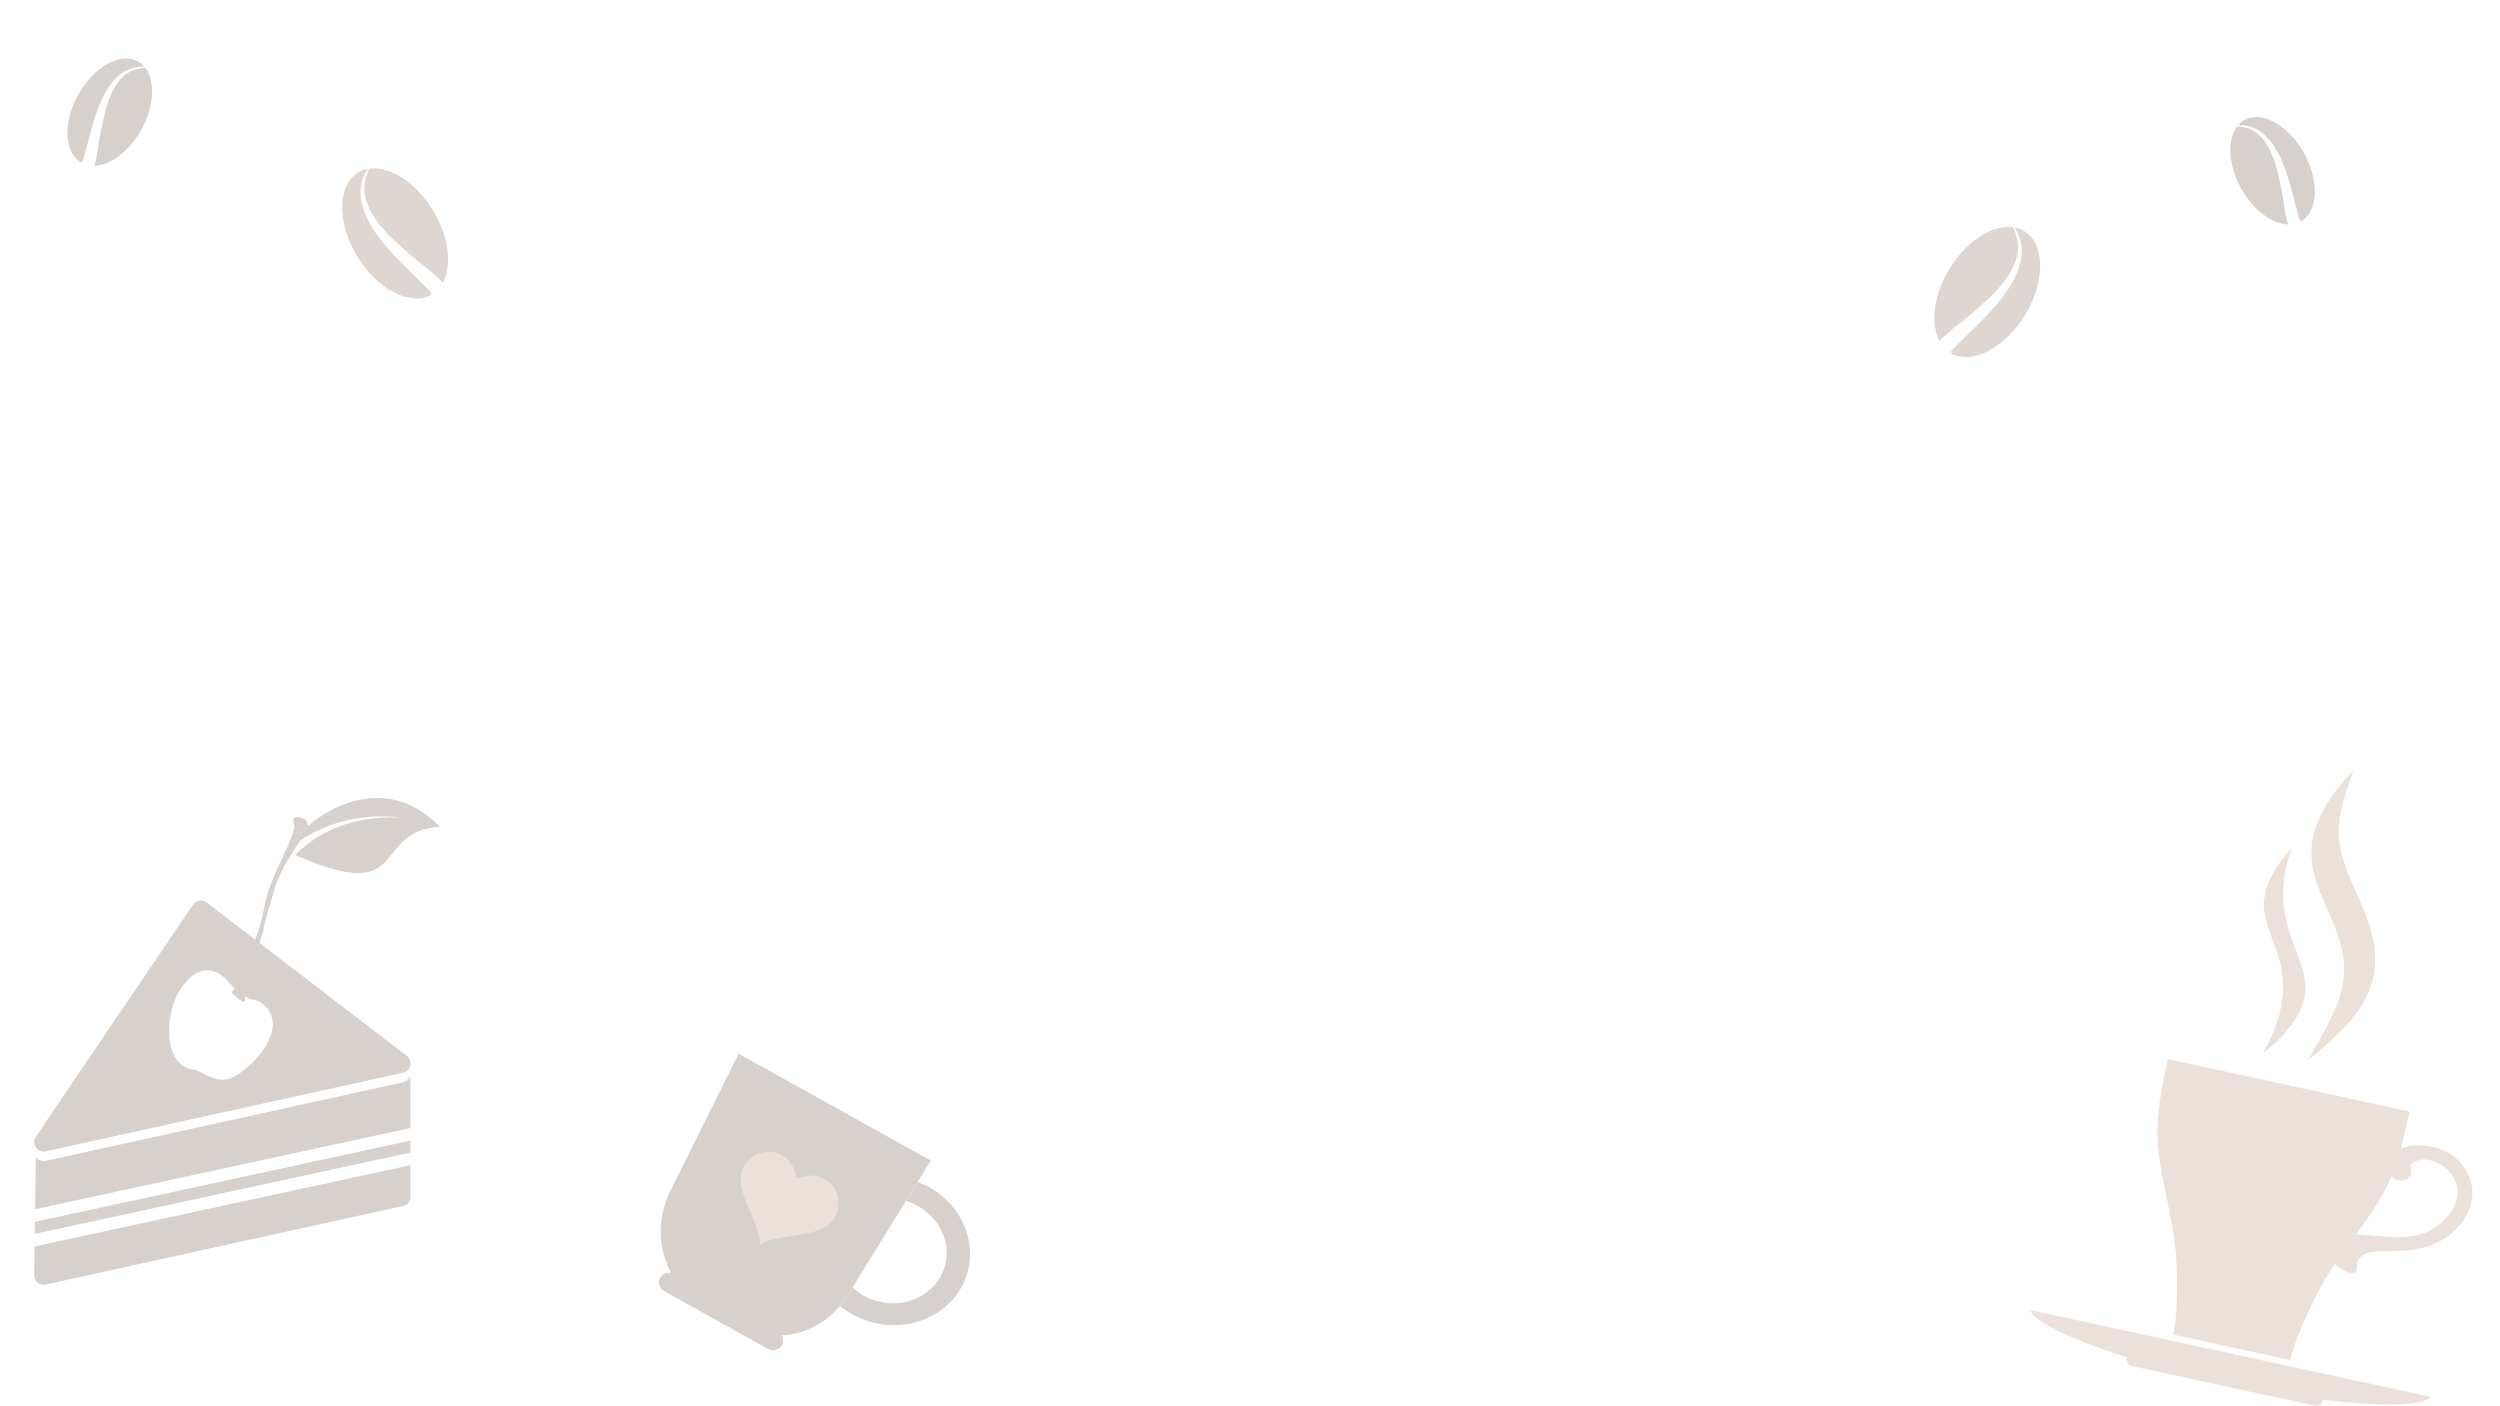<svg viewBox="0 0 1366 768" xmlns="http://www.w3.org/2000/svg" data-name="Layer 1" id="Layer_1">
  <defs>
    <style>
      .cls-1, .cls-2, .cls-3, .cls-4, .cls-5 {
        fill-rule: evenodd;
      }

      .cls-1, .cls-4 {
        fill: #a67b5b;
      }

      .cls-2, .cls-3, .cls-6 {
        fill: #4b3621;
      }

      .cls-3, .cls-4, .cls-7, .cls-5 {
        opacity: .23;
      }

      .cls-5 {
        fill: #6f4e37;
      }
    </style>
  </defs>
  <path d="m1328.54,763.33l-219.52-47.62c2.92,6.82,23.45,16.56,53.28,25.92-.13.25-.23.53-.3.82h0c-.38,1.76.75,3.52,2.51,3.9l100.82,21.87c1.77.38,3.52-.75,3.9-2.51h0c.06-.29.08-.59.07-.87,31.03,3.84,53.75,3.49,59.23-1.51h0Zm-37.47-77.54c-5.59,4.11-1.67,8.61-4.43,9.69-2.8,1.09-8.04-1.81-10.7-5.02-3.78,5.56-7.3,11.23-10.2,17.07-6,12.07-12,25.38-14.3,35.61l-31.95-6.93-31.94-6.93c2.14-10.26,2.2-24.86,1.73-38.34-.84-24.72-10.79-50.98-10.43-73.12.19-11.79,1.51-19.5,5.61-39.15l66.09,14.34,66.1,14.34c-1.96,8.7-3.44,15.02-4.9,20.32,2.66-1.16,5.87-1.82,9.27-1.87,17.5-.25,29.29,11.59,29.9,24.99.35,7.7-3.13,14.79-8.37,20.28-17.88,18.74-44.01,9.22-51.49,14.72h0Zm-3.68-11.35c3.97.2,8.1.62,12.23.96,7.3.6,14.63.97,21.21-.53,16.79-3.81,30.41-23.62,15.6-36.42-5.53-4.78-14.81-7.34-19.53-1.63,3.26,9.32-7.75,9.87-10.15,6.06l-.1-.17c-.35.85-.72,1.71-1.1,2.59-4.24,9.72-11.02,19.33-18.15,29.14h0Zm-35.27-210.92c-20.65,58.34,37.81,67.7-15.68,112.24,33.99-62.25-25.41-66.87,15.68-112.24h0Zm34.1-42.98c-57.32,60.1,11.97,77.75-9.79,129.53-4.7,11.19-11.28,22.01-15.6,29.38,25.32-20.57,45.39-39.53,33.41-75.25-3.71-11.06-9.8-21.79-13.4-33.01-5.04-15.74-4.11-25.35,5.38-50.66Z" class="cls-4"></path>
  <path d="m75.35,33.57c1.34.75,2.52,1.72,3.51,2.88-1.49-.07-3.04.03-4.78.29-3.94.83-6.6,2.29-9.65,4.91-5.61,5.29-8.48,11.3-11.19,18.4-2.38,6.56-4.03,12.82-5.68,19.58-.67,2.17-1.2,4.52-1.85,6.74-.17.59-.45,1.18-.68,1.75-.2.39-.15.26.26.08.19.13-.39.28-1.3.46-8.93-5.66-9.56-21.95-1.26-36.91,8.49-15.31,23.09-23.45,32.62-18.17h0Zm4.04,3.54c-1.62.02-3.27.27-5.09.77-3.57,1.12-5.88,2.68-8.44,5.38-4.64,5.56-6.7,11.48-8.59,18.36-1.34,6.56-3.04,13.08-3.7,19.77-.47,2.53-.92,5.06-1.54,7.55-.07.23-.32.99-.57,1.68,8.77-.21,19.15-7.79,25.79-19.77,7.07-12.76,7.66-26.47,2.16-33.75Z" class="cls-3"></path>
  <path d="m195.66,94.27c1.62-.98,3.36-1.64,5.21-1.99-.98,1.55-1.82,3.26-2.6,5.27-1.51,4.71-1.57,8.44-.63,13.28,2.22,9.2,6.89,15.92,12.81,23.14,5.55,6.53,11.23,12.1,17.42,17.97,1.91,2.04,4.09,4.03,6.06,6.08.53.55.98,1.2,1.46,1.79.3.45.19.32.24-.22.25-.13.06.58-.3,1.66-11.47,6.09-29.22-3.16-40.14-21.12-11.17-18.37-10.96-38.9.47-45.85h0Zm6.24-2.16c-.96,1.75-1.71,3.65-2.27,5.9-.97,4.49-.72,7.91.61,12.29,3.1,8.33,8.16,14.14,14.35,20.34,6.18,5.42,12.1,11.21,18.83,15.98,2.42,2.04,4.84,4.07,7.12,6.24.21.21.86.94,1.44,1.63,5.12-9.48,3.35-25.17-5.39-39.54-9.3-15.31-23.57-24.28-34.69-22.84Z" class="cls-5"></path>
  <path d="m1226.35,65.57c9.53-5.28,24.13,2.86,32.62,18.17,8.3,14.97,7.68,31.26-1.26,36.91-.91-.18-1.48-.33-1.3-.46.41.18.46.31.26-.08-.23-.57-.51-1.16-.68-1.75-.66-2.22-1.18-4.57-1.85-6.74-1.65-6.75-3.3-13.02-5.68-19.58-2.72-7.1-5.59-13.11-11.19-18.4-3.05-2.62-5.71-4.08-9.65-4.91-1.74-.26-3.29-.36-4.78-.29,1-1.17,2.17-2.14,3.51-2.88h0Zm-1.89,37.29c6.64,11.98,17.02,19.56,25.79,19.77-.25-.69-.51-1.45-.57-1.68-.62-2.49-1.07-5.03-1.54-7.55-.66-6.69-2.36-13.21-3.7-19.77-1.89-6.88-3.95-12.8-8.59-18.36-2.56-2.7-4.87-4.26-8.44-5.38-1.82-.51-3.47-.75-5.09-.77-5.51,7.28-4.92,20.99,2.16,33.75Z" class="cls-3"></path>
  <path d="m1106.04,126.27c11.43,6.95,11.64,27.48.47,45.85-10.92,17.96-28.67,27.21-40.14,21.12-.36-1.08-.55-1.79-.3-1.66.05.54-.06.67.24.22.47-.59.93-1.24,1.46-1.79,1.97-2.05,4.16-4.04,6.06-6.08,6.19-5.87,11.87-11.44,17.42-17.97,5.91-7.22,10.58-13.94,12.81-23.14.94-4.84.88-8.57-.63-13.28-.78-2.01-1.62-3.73-2.6-5.27,1.85.35,3.6,1.01,5.21,1.99h0Zm-40.92,20.68c-8.74,14.37-10.51,30.07-5.39,39.54.58-.69,1.24-1.42,1.44-1.63,2.28-2.18,4.71-4.21,7.12-6.24,6.73-4.77,12.65-10.56,18.83-15.98,6.19-6.2,11.26-12.01,14.35-20.34,1.33-4.38,1.58-7.79.61-12.29-.56-2.25-1.31-4.15-2.27-5.9-11.11-1.45-25.38,7.53-34.69,22.84Z" class="cls-5"></path>
  <g class="cls-7">
    <path d="m240.36,451.71c-32.66-33.66-72.4-5.54-84.32,13.01l.34.16v-.1c20.17-16.33,41.86-20.59,64.43-18.01-23.28-1.29-43.54,4.5-59.53,20.34,64.08,28.46,40.75-12.96,79.08-15.39Z" class="cls-2"></path>
    <path d="m19.58,621.07l85.86-126.75c.83-1.24,2.01-1.98,3.48-2.22,1.47-.24,2.82.1,4.01,1.01l109.37,83.82c1.64,1.26,2.37,3.24,1.91,5.26-.45,2.03-1.94,3.52-3.97,3.96l-195.23,42.93c-2.13.47-4.21-.36-5.44-2.17-1.22-1.8-1.22-4.04,0-5.85h0Zm115.38-37.73c8.44-7.11,19.65-21.5,10.9-32.62-.67-.85-1.63-1.62-3.52-2.93-1.66-1.14-3.14-1.46-4.86-1.75-3.09-.53-9.69-6.04-11.61-8.4-9.26-11.41-19.54-9.35-27.64,3.51-8.77,13.94-9.12,42.56,8.81,43.45,12.42,6.33,16.4,8.44,27.91-1.27Z" class="cls-2"></path>
    <path d="m224.22,652.64v-15.99l-205.33,44.41-.22,15.57v.15c0,1.01.31,2.02.92,2.92,1.22,1.81,3.31,2.64,5.44,2.17l195.23-42.94c2.03-.45,3.52-1.93,3.97-3.96v-2.34h0Zm0-22.85l-205.24,44.39.09-6.58,205.14-44.37v6.56h0Zm0-13.42l-205.05,44.34.41-28.6c1.22,1.81,3.31,2.64,5.44,2.17l41.03-9.02,96.62-21.25,57.58-12.66c2.03-.45,3.52-1.93,3.97-3.96v28.98Z" class="cls-2"></path>
    <path d="m154.55,474.83c.26-1.41,7.89-13.12,9.38-15.36,2.67-4.01,5.36-4.78,4.01-9.8-.56-2.09-1.9-2.24-3.56-2.99-1.57-.72-4.9.15-4.19,1.89.2.49.59,1.53.56,3.19-.04,1.66-.57,2.3-.81,3.82-.13.85-3.33,8.47-3.68,8.87-.96,1.12-1.27,2.98-2.22,5.04-.94,2.06-1.88,3.9-2.45,4.79-.57.89-3,7.75-4.23,10.56-1.23,2.81-1.04,3.58-1.78,5.77-.74,2.2-.85,4.06-1.45,6.4-.61,2.34-1.3,5.85-2.27,9.08-.96,3.23-1.34,4.53-2.07,6.31-.73,1.79-1.21,5.09-2.25,8.39-1.04,3.3-1.79,6.32-2.44,7.49-.65,1.16-2.18,4.93-3.96,7.59-1.78,2.66-1.94,3.49-3.26,4.77-1.33,1.29-1.23,1.7-.82,2.13.41.43,2.78,2.76,4.89,4.25,2.11,1.49,2.23-.92,1.78-2.66-.45-1.74.69-3.24.8-4.96.11-1.73,1.95-3.62,1.76-4.52-.19-.9,2.1-4.45,2.42-6.52.32-2.07,2.85-7.2,2.85-10.87,0-3.66,2.67-8.51,2.5-10.11-.18-1.59,3.67-13.4,3.91-14.72.24-1.31,2.07-6.18,2.24-7.84.17-1.65,4.2-9.18,4.36-10Z" class="cls-2"></path>
  </g>
  <g class="cls-7">
    <g>
      <g>
        <path d="m403.6,575.71l105.01,58.44-45.36,73.55c-12.46,20.21-37.96,28.27-58.71,16.73l-20.35-11.32c-22.11-12.3-29.1-39.91-17.83-62.57l37.22-74.83Z" class="cls-2"></path>
        <rect transform="translate(-423.7 712.38) rotate(-60.9)" ry="5.43" rx="5.43" height="76.11" width="10.87" y="678.48" x="388.57" class="cls-6"></rect>
      </g>
      <path d="m495.01,656.21c16.08,4.86,25.56,20.82,21.2,35.81-4.38,15.1-21.14,23.51-37.43,18.78-5.02-1.46-9.41-4-12.96-7.25l-2.56,4.16c-1.29,2.09-2.72,4.05-4.27,5.88,4.66,3.83,10.22,6.82,16.47,8.63,23.09,6.71,46.85-5.21,53.07-26.62,5.91-20.33-6.12-41.9-27.12-49.77l-6.4,10.38Z" class="cls-2"></path>
    </g>
    <path d="m435.54,643.66c3.96-.96,9.24-2.11,13.05-.46,6.41,2.79,9.44,7.82,9.45,13.69.03,22.51-29.99,14.83-42.81,23.26.4-15.34-21.94-36.8-2.8-48.64,4.98-3.08,10.86-3.16,16.61.82,3.42,2.36,5.22,7.46,6.49,11.33Z" class="cls-1"></path>
  </g>
</svg>